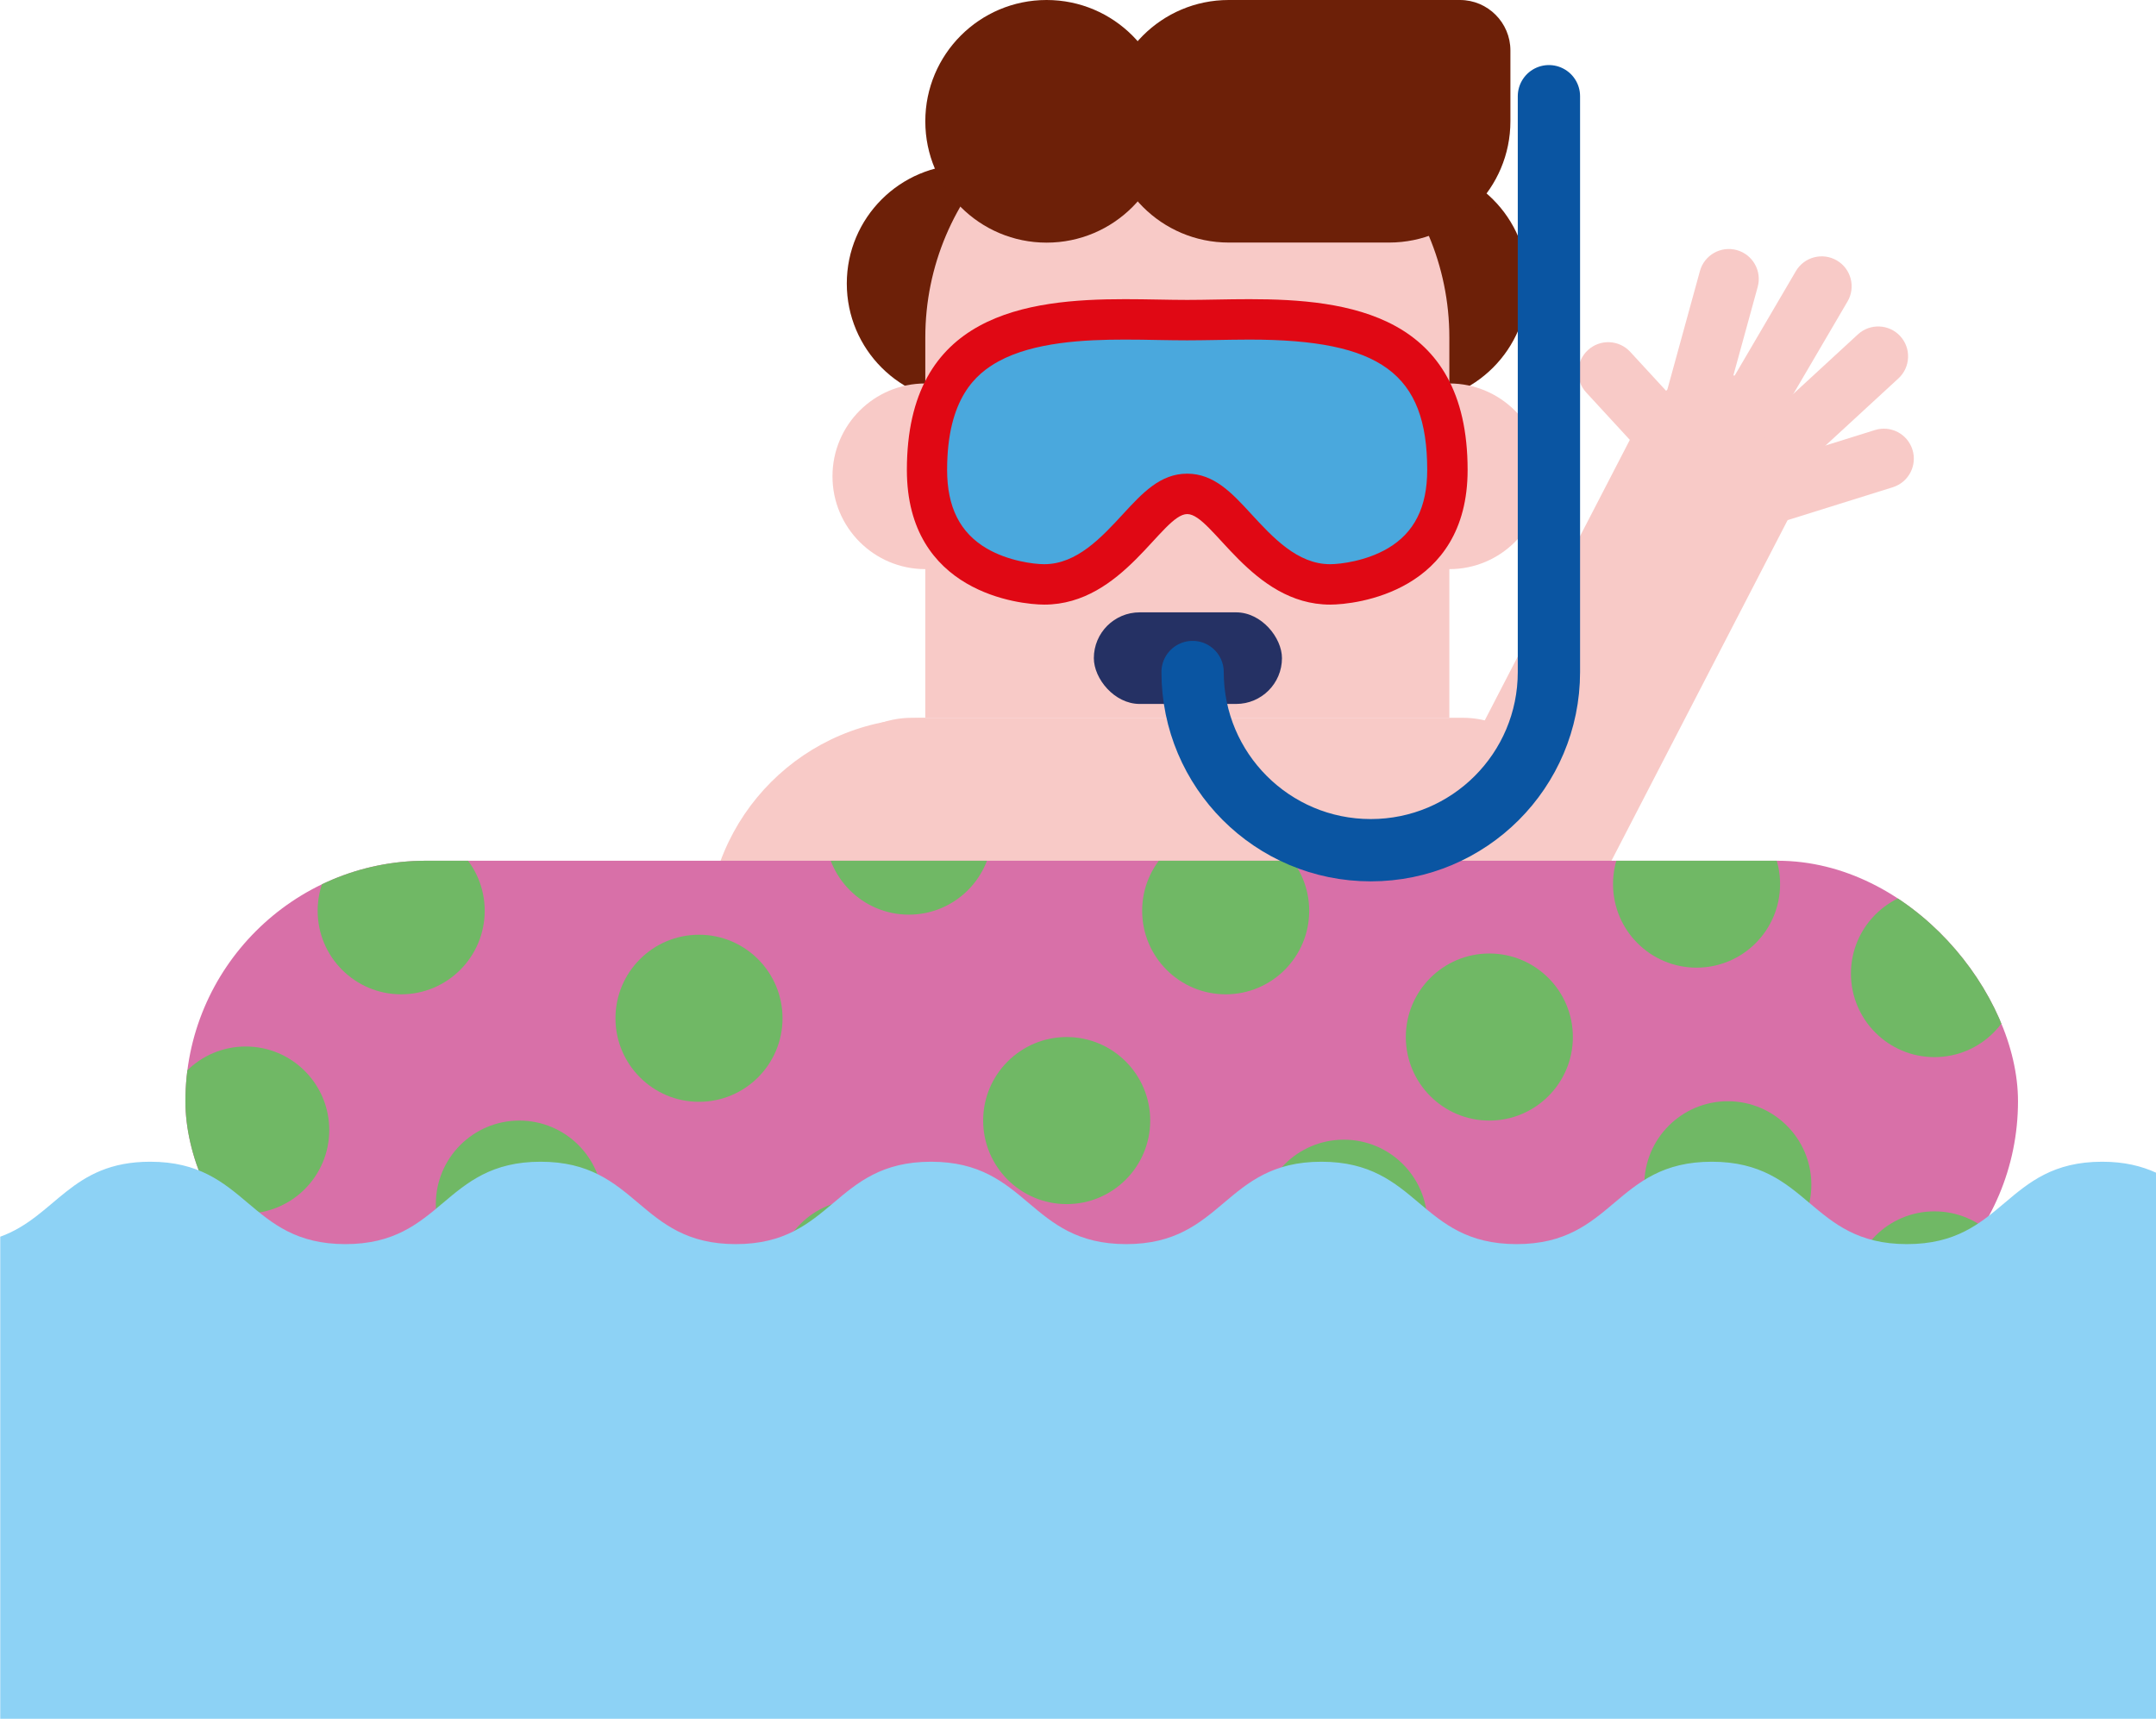 <?xml version="1.0" encoding="UTF-8"?>
<svg id="Calque_1" data-name="Calque 1" xmlns="http://www.w3.org/2000/svg" xmlns:xlink="http://www.w3.org/1999/xlink" viewBox="0 0 261.99 208.83">
  <defs>
    <style>
      .cls-1 {
        fill: #253164;
      }

      .cls-2 {
        fill: #70b865;
      }

      .cls-3 {
        fill: #e00814;
      }

      .cls-4 {
        fill: #f8cac7;
      }

      .cls-5 {
        fill: #4aa8dd;
      }

      .cls-6 {
        fill: #d870a8;
      }

      .cls-7 {
        fill: none;
        stroke: #0a55a2;
        stroke-linecap: round;
        stroke-linejoin: round;
        stroke-width: 7.57px;
      }

      .cls-8 {
        clip-path: url(#clippath);
      }

      .cls-9 {
        fill: #6d2008;
      }

      .cls-10 {
        fill: #8dd2f5;
      }
    </style>
    <clipPath id="clippath">
      <rect class="cls-6" x="22.53" y="104.58" width="222.69" height="58.44" rx="29.22" ry="29.22"/>
    </clipPath>
  </defs>
  <g>
    <path class="cls-4" d="M194.1,41.88h0c5.94,0,10.76,4.82,10.76,10.76v74.46h-21.51V52.64c0-5.94,4.82-10.76,10.76-10.76Z" transform="translate(60.51 -79.73) rotate(27.35)"/>
    <path class="cls-4" d="M207.87,29.96h0c2.01,0,3.64,1.63,3.64,3.64v19.97c0,.19-.16.35-.35.35h-6.58c-.19,0-.35-.16-.35-.35v-19.97c0-2.01,1.63-3.64,3.64-3.64Z" transform="translate(18.55 -53.6) rotate(15.37)"/>
    <path class="cls-4" d="M222.69,37.24h0c2.01,0,3.64,1.63,3.64,3.64v17.91c0,.42-.34.76-.76.76h-5.75c-.42,0-.76-.34-.76-.76v-17.91c0-2.01,1.63-3.64,3.64-3.64Z" transform="translate(107.45 -148.21) rotate(47.36)"/>
    <path class="cls-4" d="M224.01,48.47h0c2.01,0,3.64,1.63,3.64,3.64v13.58c0,.19-.16.35-.35.35h-6.58c-.19,0-.35-.16-.35-.35v-13.58c0-2.01,1.63-3.64,3.64-3.64Z" transform="translate(211.82 -173.63) rotate(72.64)"/>
    <path class="cls-4" d="M198.91,40.22h0c2.01,0,3.64,1.63,3.64,3.64v13.58c0,.19-.16.35-.35.35h-6.58c-.19,0-.35-.16-.35-.35v-13.58c0-2.01,1.63-3.64,3.64-3.64Z" transform="translate(19.39 147.69) rotate(-42.64)"/>
    <path class="cls-4" d="M214.1,30.08h6.58c.19,0,.35.16.35.35v19.01c0,2.01-1.63,3.64-3.64,3.64h0c-2.01,0-3.64-1.63-3.64-3.64v-19.01c0-.19.16-.35.35-.35Z" transform="translate(383.93 187.35) rotate(-149.63)"/>
  </g>
  <g>
    <path class="cls-4" d="M112.44,87.25h0v37.47h-26.51v-10.96c0-14.63,11.88-26.51,26.51-26.51Z"/>
    <rect class="cls-4" x="178.46" y="124.72" width="24.17" height="14.5"/>
    <rect class="cls-4" x="85.89" y="124.72" width="24.17" height="14.5" transform="translate(195.95 263.94) rotate(180)"/>
    <circle class="cls-9" cx="117.35" cy="34.45" r="14.45"/>
    <circle class="cls-9" cx="171.21" cy="34.45" r="14.45"/>
    <path class="cls-4" d="M110.83,87.21h66.89c6.43,0,11.66,5.22,11.66,11.66v40.36h-90.2v-40.36c0-6.43,5.22-11.66,11.66-11.66Z"/>
    <path class="cls-4" d="M144.28,9.17h0c17.57,0,31.84,14.27,31.84,31.84v46.2h-63.68v-46.2c0-17.57,14.27-31.84,31.84-31.84Z"/>
    <circle class="cls-9" cx="127.18" cy="14.74" r="14.74"/>
    <path class="cls-9" d="M149.31,0h28.1C180.79,0,183.54,2.75,183.54,6.13v8.6c0,8.13-6.6,14.74-14.74,14.74h-19.49c-8.13,0-14.74-6.6-14.74-14.74h0C134.57,6.6,141.17,0,149.31,0Z"/>
    <circle class="cls-4" cx="112.44" cy="57.87" r="11.28"/>
    <circle class="cls-4" cx="176.12" cy="57.87" r="11.28"/>
  </g>
  <g>
    <rect class="cls-6" x="22.53" y="104.58" width="222.69" height="58.44" rx="29.22" ry="29.22"/>
    <g class="cls-8">
      <circle class="cls-2" cx="48.75" cy="110.66" r="10.15"/>
      <circle class="cls-2" cx="29.86" cy="137.3" r="10.15"/>
      <circle class="cls-2" cx="63.11" cy="146.3" r="10.15"/>
      <circle class="cls-2" cx="84.94" cy="123.72" r="10.15"/>
      <circle class="cls-2" cx="110.44" cy="100.98" r="10.15"/>
      <circle class="cls-2" cx="104.44" cy="155.89" r="10.15"/>
      <circle class="cls-2" cx="129.62" cy="136.15" r="10.15"/>
      <circle class="cls-2" cx="163.3" cy="148.62" r="10.15"/>
      <circle class="cls-2" cx="180.98" cy="126" r="10.15"/>
      <circle class="cls-2" cx="206.16" cy="107.42" r="10.15"/>
      <circle class="cls-2" cx="209.96" cy="143.95" r="10.15"/>
      <circle class="cls-2" cx="235.07" cy="157.33" r="10.15"/>
      <circle class="cls-2" cx="235.07" cy="118.29" r="10.15"/>
      <circle class="cls-2" cx="148.94" cy="110.66" r="10.15"/>
    </g>
  </g>
  <g>
    <path class="cls-5" d="M161.64,71.01c-5.04,0-8.58-3.84-11.43-6.93-2.09-2.27-3.75-4.07-5.94-4.07s-3.85,1.8-5.94,4.07c-2.84,3.09-6.38,6.93-11.43,6.93-1.46,0-14.25-.39-14.25-13.91,0-15.19,9.61-18.3,24.05-18.3,1.42,0,2.8.03,4.12.05,1.22.02,2.38.04,3.46.04s2.24-.02,3.46-.04c1.31-.02,2.69-.05,4.12-.05,14.43,0,24.05,3.11,24.05,18.3,0,5.39-2.02,9.31-6.01,11.65-3.04,1.78-6.61,2.26-8.24,2.26Z"/>
    <path class="cls-3" d="M151.84,41.26c15.94,0,21.59,4.15,21.59,15.84,0,4.52-1.57,7.64-4.8,9.53-2.59,1.52-5.71,1.92-7,1.92-3.97,0-6.97-3.26-9.62-6.14-2.3-2.5-4.48-4.86-7.75-4.86s-5.44,2.36-7.75,4.86c-2.65,2.88-5.66,6.14-9.62,6.14-1.29,0-4.41-.4-7-1.92-3.23-1.9-4.8-5.01-4.8-9.53,0-8.76,3.56-11.72,6.24-13.19,4.29-2.35,10.46-2.65,15.35-2.65,1.39,0,2.75.02,4.07.05,1.23.02,2.41.04,3.5.04s2.27-.02,3.5-.04c1.32-.02,2.68-.05,4.07-.05M151.84,36.35c-2.74,0-5.33.09-7.57.09s-4.83-.09-7.57-.09c-11.9,0-26.5,1.77-26.5,20.75,0,14.89,13.68,16.36,16.7,16.36,9.59,0,14.29-11,17.37-11s7.78,11,17.37,11c3.02,0,16.7-1.48,16.7-16.36,0-18.98-14.6-20.75-26.5-20.75h0Z"/>
  </g>
  <rect class="cls-1" x="132.92" y="74.4" width="22.86" height="11.13" rx="5.57" ry="5.57"/>
  <path class="cls-7" d="M188.22,11.69v69.96c0,11.96-9.69,21.65-21.65,21.65h0c-11.96,0-21.65-9.69-21.65-21.65"/>
  <path class="cls-10" d="M0,208.83h261.99v-66.35c-1.75-.8-3.84-1.33-6.54-1.33-11.86,0-11.86,10.01-23.72,10.01s-11.86-10.01-23.72-10.01-11.86,10.01-23.72,10.01-11.86-10.01-23.72-10.01-11.86,10.01-23.72,10.01-11.86-10.01-23.72-10.01-11.86,10.01-23.72,10.01-11.86-10.01-23.72-10.01-11.86,10.01-23.72,10.01-11.86-10.01-23.72-10.01c-9.67,0-11.46,6.66-18.22,9.11v58.56Z"/>
</svg>
